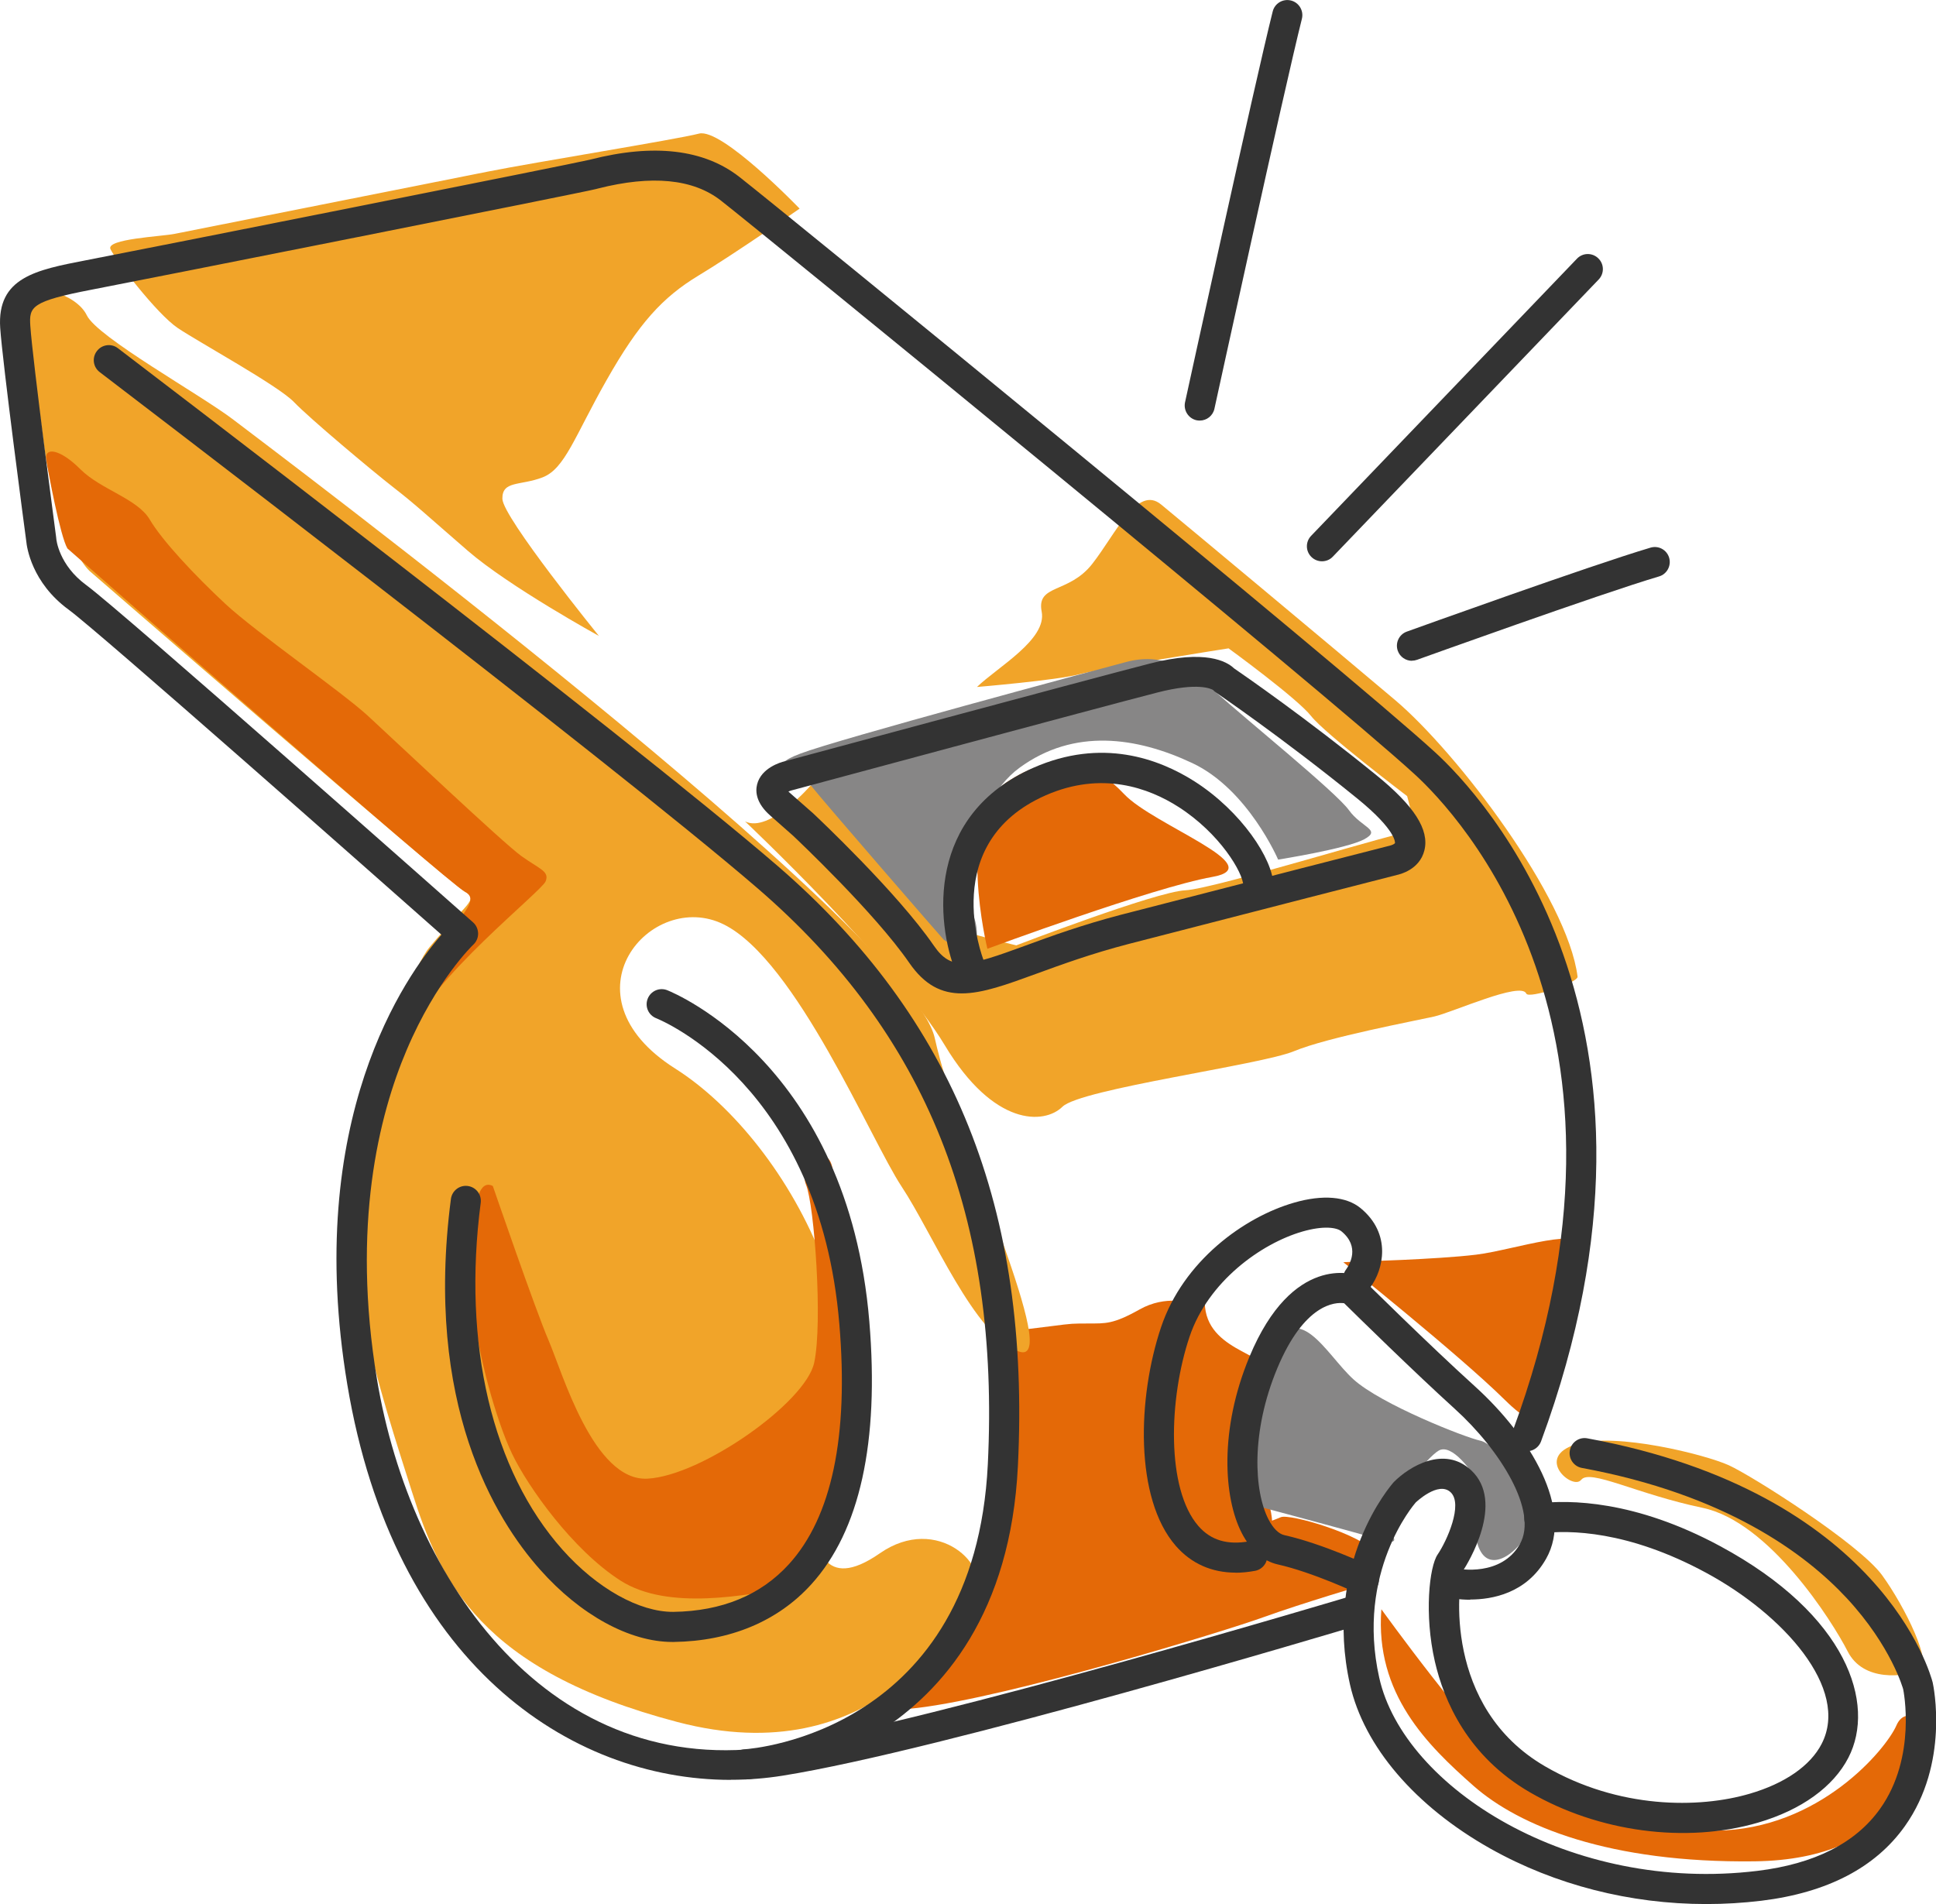 <?xml version="1.0" encoding="UTF-8"?> <svg xmlns="http://www.w3.org/2000/svg" id="Layer_2" data-name="Layer 2" width="192.99" height="189.83" viewBox="0 0 192.99 189.83"><defs><style> .cls-1 { fill: #f1a429; } .cls-2 { fill: #e46907; } .cls-3 { fill: #333; } .cls-4 { fill: #878686; } </style></defs><g id="Layer_1-2" data-name="Layer 1"><g><path class="cls-1" d="m79.71,20.8s-7.75-8.07-10.03-7.48-16.35,2.85-21.06,3.79-29.91,5.95-31.24,6.21-6.82.5-6.37,1.51,4.6,6.46,6.72,7.88,10.01,5.74,11.57,7.37,7.82,6.88,9.97,8.55,3.24,2.71,7.36,6.28c4.12,3.57,13.07,8.49,13.07,8.49,0,0-9.59-11.83-9.62-13.67s1.78-1.28,4.01-2.14,3.19-4.08,6.38-9.7c3.19-5.63,5.55-8.24,9.18-10.43s10.07-6.67,10.07-6.67Z"></path><path class="cls-1" d="m74.27,81.89s15.03,14.19,19.91,22.32,9.92,7.91,11.73,6.13,19.78-4.16,23.09-5.54,12.09-3.03,13.95-3.45c1.86-.42,8.68-3.53,9.2-2.29.23.55,5.19-1.09,5.11-1.69-.99-7.88-11.99-22.32-18.17-27.56-6.18-5.23-20.95-17.54-23.34-19.51s-4.52,2.92-6.87,5.92c-2.35,3-5.58,1.99-5.04,4.76s-4.37,5.51-6.45,7.51c0,0,7.93-.66,10.22-1.27s14.86-2.58,14.86-2.58c0,0,6.82,4.96,8.23,6.75s9.57,7.98,9.57,7.98c0,0,1.07,3.78.43,3.55s-19.59,5.7-22.54,5.84-16.85,5.49-16.85,5.49c0,0-7.19-1.68-8.28-2.71s-6.63-8.18-6.63-8.18l-5.57-5.07s-4.14,4.81-6.56,3.6Z"></path><path class="cls-2" d="m135.26,125.78s8.02-.22,11.87-.69c3.85-.47,11.09-3.07,10.59-.45s-3.65,11.44-4.39,13.08,1.11,6.21-3.38,1.79c-4.48-4.42-16.04-13.67-16.04-13.67"></path><path class="cls-2" d="m99.04,154.76s-6.26,10.13-7.44,11.33-9.5,5.3-.17,4.19c9.33-1.11,30.73-7.67,34.55-9.06,3.82-1.38,10.14-3.25,10.14-3.25,0,0,2.45-1.24,1.04-3.12s-8.59-3.96-9.48-3.59-4.9,2.05-6.18.74-4.01-2.81-4.31-5.35-.81-6.84-.21-10.27,1.67-6.45,1.67-6.45c0,0-2.4-.87-5.05.62s-3.4,1.39-5.07,1.4-1.52-.02-3.77.27-3.47.42-3.47.42c0,0-.33,17.81-2.26,22.13Z"></path><path class="cls-1" d="m8.92,56.92c-1.88-1.81-4.02-8.34-4.51-12.36s-1.93-12.64-1.7-14.63,4.89-.7,5.94,1.5,11.41,7.95,14.65,10.44,67.43,50.6,69.88,61.62c2.45,11.02,12.81,32.84,8.38,31.25s-8.58-11.76-11.67-16.42-10.52-22.58-17.75-26.16-16.4,7.05-4.84,14.37,23.32,28.91,13.68,45.25c.39,2.05.97,7.09,6.73,3.08,5.76-4,11.22,1.34,9.4,4.22s-9.93,17.77-29.59,12.6-23.63-14-26.46-22.97-8.61-25.71-3.83-32.7c0,0,2.03-17.32,5.64-21.64,3.61-4.32,4.92-4.68,3.47-5.47S8.92,56.92,8.92,56.92Z"></path><path class="cls-2" d="m49.13,118.25s4.22,12.29,5.57,15.42,4.46,14.03,9.84,13.75c5.38-.28,15.75-7.56,16.62-11.55s.02-15.72-.81-17.75,2.39-4.56,2.68-1.3c.28,3.26,4.08,23.48,2.56,28.04s-2.36,12.66-6.73,13.4-12.23,2.38-17.01-.68c-4.78-3.06-9.23-9.36-10.8-12.63s-3.51-10.24-3.7-13.89-.9-14.23,1.79-12.81Z"></path><path class="cls-1" d="m157.61,147.54c-.82,1.08-4.76-2.26-.44-3.57,3.93-1.19,12.82,1.05,15.16,2.11s13.02,7.84,15.29,10.97,5.14,8.96,3.7,9.52-5.55,1.17-7.13-1.92-7.83-12.93-14.46-14.32-11.26-3.92-12.11-2.79Z"></path><path class="cls-2" d="m137.71,160.45s9.18,12.72,12.28,14.8,10.73,7.35,21.06,7.26c10.33-.1,16.98-8.15,17.99-10.48s3.63,0,2.96,1.9-2.62,11.46-17.09,11.64-23.47-3.5-28.04-7.54-9.81-9.15-9.17-17.57Z"></path><path class="cls-2" d="m117.58,132.96c-.21.96-2.64,13.72,1.07,17.02s5.93,3.53,6.74,2.73,2.06.98,1.04-3.16-.35-10.61-.12-12.66-6.55-2.17-6.2-7.52-2.52,3.59-2.52,3.59Z"></path><path class="cls-2" d="m98.43,94.6s-3.21-13.1,1.86-16.56c5.07-3.46,8.88-1.94,11.78,1.14,2.9,3.08,14.66,7.22,8.77,8.25-5.89,1.04-22.41,7.16-22.41,7.16Z"></path><path class="cls-4" d="m94.07,93.68c-.31-.32-11.99-13.79-13.25-15.38s-4.88-1.72-1.03-3.17c3.85-1.46,29.1-8.24,32.51-9.14s6.06.45,8.89,3.01c2.84,2.56,11.99,9.98,13.27,11.76s3.3,1.96,1.52,2.92c-1.78.95-8.57,2.02-8.57,2.02,0,0-3-7.01-8.55-9.62s-11.78-3.51-17.21.45c-5.43,3.96-5.06,13.4-4.52,15.01s.19,3.65-.92,3.26-2.14-1.12-2.14-1.12Z"></path><path class="cls-4" d="m125.77,150.27s-2.09-9.74.75-15.44,5.63.17,8.39,2.68,11.19,5.82,12.65,6.12,5.8,4.91,5.32,7.59-3.88,5.84-5.26,3.49.99-4.41.06-6.29-3-4.53-4.26-3.8-4.59,5.12-5.1,6.5,2.27,3.24-.82,2.35-11.74-3.2-11.74-3.2Z"></path></g><path class="cls-2" d="m6.72,54.68c-.71-1.2-1.93-7.65-2.11-8.89s1.37-1.04,3.4.99,5.69,2.93,6.92,5.02,4.47,5.55,7.53,8.4,11.59,8.75,14.24,11.19,13.42,12.62,15.25,13.94,2.85,1.52,2.44,2.54-11.59,9.81-13.63,15.38,3.22-7.46,3.89-9.55,3.39-3.92,1.69-4.8S6.72,54.68,6.72,54.68Z"></path><g><path class="cls-3" d="m72.84,177.45c-16.09,0-33.6-11.69-38.22-39.42-4.4-26.42,5.84-40.78,9.39-44.84-6.09-5.39-34.2-30.24-37.17-32.41-3.69-2.7-4.17-6.25-4.22-6.81-.15-1.1-2.37-17.85-2.6-21.28-.33-5.03,3.58-5.78,8.54-6.74,6.13-1.18,48.68-9.64,50.11-10l.18-.04c6.32-1.62,11.33-1.03,14.87,1.74,4.2,3.28,60.3,49.06,69.37,57.38,4.47,4.1,26,26.69,10.53,68.67-.29.78-1.15,1.18-1.93.89-.78-.29-1.18-1.15-.89-1.93,14.81-40.18-5.51-61.55-9.74-65.43-9.03-8.29-65-53.95-69.19-57.23-2.77-2.17-6.9-2.57-12.28-1.2l-.19.05c-1.66.42-45.43,9.1-50.27,10.03-6.02,1.16-6.23,1.7-6.11,3.59.22,3.38,2.56,20.94,2.58,21.12,0,.04,0,.07.01.1,0,.09.25,2.64,3,4.65,3.43,2.51,37.11,32.34,38.54,33.61.32.28.5.68.51,1.11s-.17.83-.48,1.12c-.03.03-3.67,3.49-6.65,10.52-2.76,6.49-5.5,17.46-2.95,32.82,3.35,20.13,17.29,40.16,39.96,36.55,15.52-2.47,56.54-14.77,56.96-14.89.79-.24,1.63.21,1.87,1,.24.79-.21,1.63-1,1.87-1.69.51-41.63,12.48-57.35,14.98-1.69.27-3.42.41-5.16.41Z"></path><path class="cls-3" d="m74.31,177.4c-.79,0-1.45-.61-1.5-1.41-.05-.83.57-1.54,1.4-1.59h0c.94-.06,22.95-1.83,24.26-28.41,1.21-24.62-6.08-42.87-22.94-57.42C60.77,75.84,10.44,37.49,9.94,37.1c-.66-.5-.79-1.44-.28-2.1.5-.66,1.44-.79,2.1-.28.51.39,50.91,38.79,65.73,51.59,17.62,15.21,25.24,34.22,23.98,59.84-1.44,29.3-26.81,31.24-27.06,31.25-.03,0-.06,0-.1,0Z"></path><path class="cls-3" d="m170.09,189.83c-7.58,0-15.06-1.9-21.51-5.52-7.52-4.23-12.62-10.2-14.01-16.38-2.7-12.07,4.09-19.86,4.38-20.18,1.53-1.54,5.01-3.67,7.7-1.17,3.43,3.19-.33,9.28-.81,10.02-.52,1.32-2,13.59,8.18,19.5,7.35,4.27,15.36,4.21,20.4,2.73,3.5-1.02,6.05-2.79,7.17-4.97,2.84-5.51-3.83-12.91-11.54-17.07-7.79-4.21-13.63-4.26-16.42-3.92-.82.09-1.57-.49-1.67-1.31-.1-.82.48-1.57,1.31-1.67,3.14-.38,9.69-.34,18.21,4.26,12.71,6.86,15.53,15.74,12.78,21.08-1.5,2.92-4.7,5.22-9,6.48-7.19,2.11-15.91.95-22.75-3.02-6.19-3.59-8.57-9.09-9.48-13.06-1.07-4.68-.55-9.43.28-10.65.91-1.33,2.57-5.02,1.29-6.21-1.22-1.14-3.46,1.01-3.48,1.03-.18.21-5.98,6.95-3.63,17.47,2.45,10.96,19.1,21.52,37.71,19.25,5.67-.69,9.78-2.77,12.21-6.18,3.7-5.18,2.32-11.86,2.31-11.92h0s-1.15-4.26-5.62-9.08c-4.15-4.47-12.1-10.35-26.41-12.99-.81-.15-1.35-.93-1.2-1.75.15-.81.93-1.36,1.75-1.2,29.32,5.4,34.22,23.57,34.42,24.34.08.37,1.69,8.04-2.77,14.32-2.94,4.14-7.75,6.64-14.31,7.44-1.83.22-3.66.33-5.48.33Zm-24.26-33.21s-.03.04-.03.04c0-.01.02-.03.03-.04Z"></path><path class="cls-3" d="m146.56,159.49c-1.09,0-1.85-.15-1.94-.17-.81-.17-1.33-.97-1.16-1.78.17-.81.96-1.33,1.77-1.16.19.04,4.42.84,6.28-2.44,1.85-3.26-1.96-9.38-6.49-13.48-4.06-3.68-9.68-9.2-11.03-10.53-.87-.12-3.96,0-6.67,6.5-2.65,6.37-2.31,12.27-.87,15.05.46.89,1.02,1.45,1.58,1.57,3.84.86,8.38,3,8.57,3.09.75.36,1.07,1.25.71,2-.35.75-1.25,1.07-2,.71-.04-.02-4.43-2.09-7.94-2.88-1.46-.33-2.7-1.41-3.58-3.12-1.81-3.49-2.27-10.29.76-17.58,4.3-10.34,10.45-8.21,10.71-8.12.2.07.38.19.54.34.07.07,6.65,6.59,11.23,10.73,5.54,5.02,9.88,12.28,7.09,17.19-1.96,3.46-5.4,4.06-7.56,4.06Z"></path><path class="cls-3" d="m123.18,156.79c-2.4,0-4.44-.91-5.98-2.68-4.11-4.73-3.82-14.76-1.46-21.79,2.21-6.58,8.26-10.98,13.27-12.42,2.84-.82,5.19-.62,6.61.54,3.13,2.57,2.3,6.14.97,7.92-.5.67-1.44.8-2.1.3-.66-.49-.8-1.43-.31-2.09.37-.51,1.41-2.28-.46-3.81-.46-.38-1.75-.59-3.88.02-4.12,1.19-9.41,4.98-11.26,10.49-2.08,6.19-2.34,15.17.88,18.87,1.24,1.43,2.91,1.92,5.1,1.52.82-.15,1.6.39,1.75,1.2.15.81-.39,1.6-1.2,1.75-.67.12-1.31.19-1.94.19Z"></path><path class="cls-3" d="m95.87,99.04c-2,0-3.69-.81-5.24-3.06-3.41-4.95-11.17-12.28-11.57-12.66l-2.3-2.03c-1.39-1.23-1.47-2.36-1.29-3.08.41-1.66,2.36-2.22,2.75-2.31.27-.07,30.72-8.29,36.43-9.75,5.51-1.41,7.63-.22,8.36.48.99.68,7.11,4.9,14.2,10.66,3.77,3.06,5.29,5.44,4.78,7.49-.48,1.95-2.5,2.4-2.73,2.45,0,0-14.5,3.71-26.75,6.88-3.73.97-6.76,2.08-9.2,2.97-2.93,1.07-5.35,1.96-7.44,1.96Zm-17.26-20.11s.08.08.13.12l2.32,2.04s.02.02.03.03c.34.32,8.34,7.84,12,13.16,1.76,2.56,3.36,2.11,9.17-.02,2.5-.92,5.61-2.05,9.48-3.06,12.29-3.18,26.84-6.9,26.84-6.9.24-.06.45-.18.48-.25,0,0,.19-1.23-3.76-4.44-7.61-6.18-14.07-10.55-14.13-10.6-.09-.06-.18-.14-.25-.22-.16-.1-1.46-.8-5.54.25-5.69,1.46-36.12,9.67-36.43,9.75-.11.03-.24.07-.35.12Zm42.21-10.25h0s0,0,0,0Zm0,0s0,0,0,0c0,0,0,0,0,0Zm0,0s0,0,0,0c0,0,0,0,0,0Z"></path><path class="cls-3" d="m96.67,97.86c-.6,0-1.16-.36-1.39-.94-1.99-4.99-2.94-15.66,7.72-20.37,6.82-3.01,12.51-.92,16.09,1.36,4.64,2.97,7.8,7.73,7.85,10.32.01.83-.65,1.51-1.48,1.53-.8.02-1.51-.65-1.52-1.47-.02-1.27-2.32-5.19-6.46-7.84-2.95-1.89-7.65-3.62-13.26-1.15-10.66,4.71-6.33,16.03-6.14,16.51.3.77-.07,1.64-.84,1.95-.18.07-.37.11-.55.11Z"></path><path class="cls-3" d="m67.03,163.7c-4.25,0-9.17-2.68-13.19-7.21-4.47-5.02-11.56-16.49-8.89-36.96.11-.82.86-1.4,1.68-1.29.82.11,1.4.86,1.29,1.68-1.84,14.09,1.13,26.69,8.15,34.58,3.45,3.87,7.66,6.22,11.05,6.2,4.85-.07,8.72-1.67,11.53-4.76,4.27-4.7,5.96-12.76,5.02-23.94-1.97-23.67-17.6-30.22-18.27-30.49-.77-.31-1.14-1.18-.83-1.95.31-.77,1.17-1.14,1.94-.84.73.29,18.02,7.43,20.15,33.03,1,12.05-.94,20.87-5.79,26.21-3.34,3.68-8.08,5.66-13.71,5.74-.05,0-.09,0-.14,0Z"></path><path class="cls-3" d="m131.78,55.96c-.37,0-.75-.14-1.04-.42-.6-.57-.62-1.52-.04-2.12l26.5-27.63c.57-.6,1.52-.62,2.12-.04.6.57.62,1.52.04,2.12l-26.5,27.63c-.29.31-.69.46-1.08.46Z"></path><path class="cls-3" d="m140.75,65.88c-.61,0-1.19-.38-1.41-.99-.28-.78.12-1.64.9-1.92.75-.27,18.32-6.6,24.29-8.37.8-.24,1.63.22,1.86,1.01.23.79-.22,1.63-1.01,1.86-5.88,1.74-23.94,8.25-24.12,8.31-.17.06-.34.09-.51.09Z"></path><path class="cls-3" d="m119.6,41.93c-.11,0-.21-.01-.32-.03-.81-.18-1.32-.98-1.15-1.79.07-.32,6.93-31.76,8.74-38.97.2-.8,1.01-1.29,1.82-1.09.8.2,1.29,1.02,1.09,1.82-1.8,7.17-8.65,38.57-8.72,38.88-.15.7-.77,1.18-1.46,1.18Z"></path></g></g></svg> 